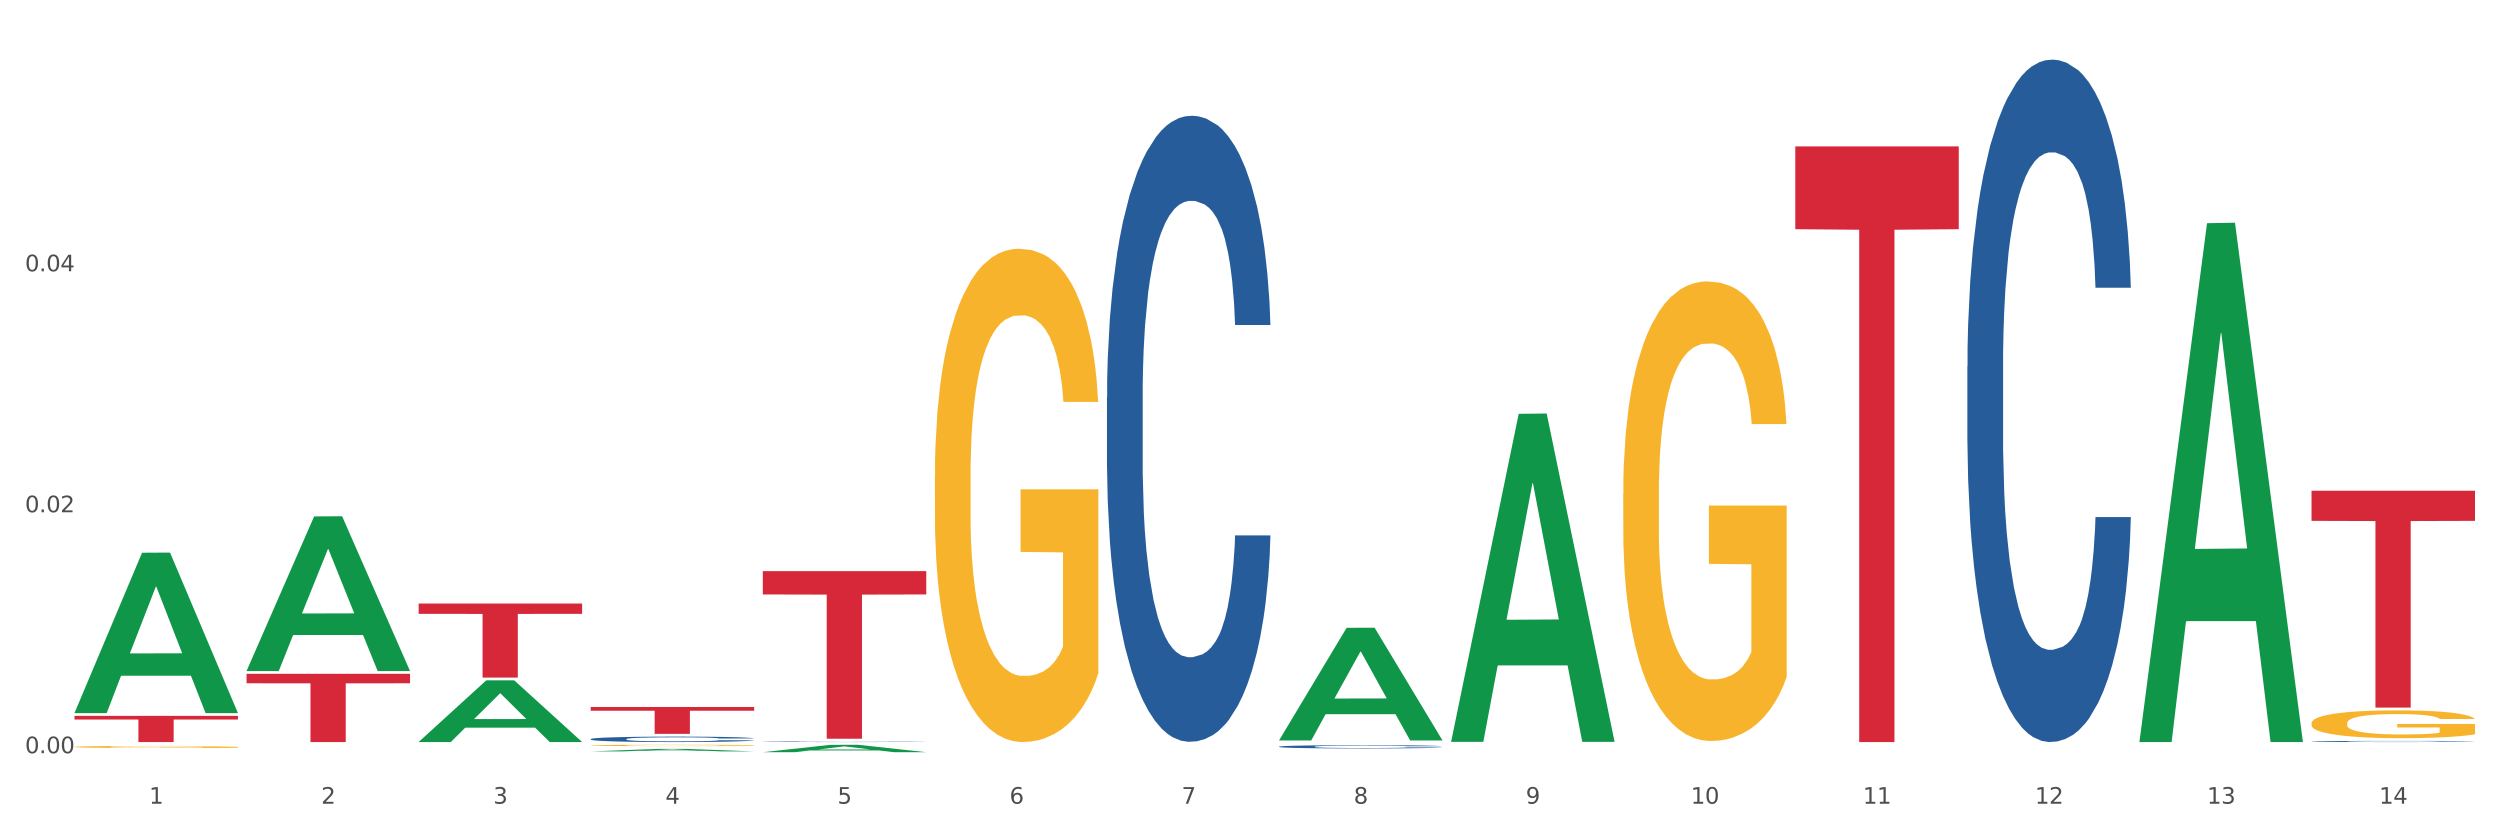 <?xml version="1.0" encoding="utf-8" standalone="no"?>
<!DOCTYPE svg PUBLIC "-//W3C//DTD SVG 1.1//EN"
  "http://www.w3.org/Graphics/SVG/1.1/DTD/svg11.dtd">
<svg xmlns:xlink="http://www.w3.org/1999/xlink" width="1080pt" height="360pt" viewBox="0 0 1080 360" xmlns="http://www.w3.org/2000/svg" version="1.1">
 <rect x="0" y="0" width="1080" height="360" fill="#333333" stroke="none"/>
 <defs>
  <style type="text/css">*{stroke-linejoin: round; stroke-linecap: butt}</style>
 </defs>
 <g id="figure_1">
  <g id="patch_1">
   <path d="M 0 360 
L 1080 360 
L 1080 0 
L 0 0 
z
" style="fill: #ffffff; stroke: #ffffff; stroke-linejoin: miter"/>
  </g>
  <g id="axes_1">
   <g id="matplotlib.axis_1">
    <g id="xtick_1">
     <g id="text_1">
      <!-- 1 -->
      <g style="fill: #4d4d4d" transform="translate(64.432 347.204) scale(0.096 -0.096)">
       <defs>
        <path id="DejaVuSans-31" d="M 794 531 
L 1825 531 
L 1825 4091 
L 703 3866 
L 703 4441 
L 1819 4666 
L 2450 4666 
L 2450 531 
L 3481 531 
L 3481 0 
L 794 0 
L 794 531 
z
" transform="scale(0.016)"/>
       </defs>
       <use xlink:href="#DejaVuSans-31"/>
      </g>
     </g>
    </g>
    <g id="xtick_2">
     <g id="text_2">
      <!-- 2 -->
      <g style="fill: #4d4d4d" transform="translate(138.771 347.204) scale(0.096 -0.096)">
       <defs>
        <path id="DejaVuSans-32" d="M 1228 531 
L 3431 531 
L 3431 0 
L 469 0 
L 469 531 
Q 828 903 1448 1529 
Q 2069 2156 2228 2338 
Q 2531 2678 2651 2914 
Q 2772 3150 2772 3378 
Q 2772 3750 2511 3984 
Q 2250 4219 1831 4219 
Q 1534 4219 1204 4116 
Q 875 4013 500 3803 
L 500 4441 
Q 881 4594 1212 4672 
Q 1544 4750 1819 4750 
Q 2544 4750 2975 4387 
Q 3406 4025 3406 3419 
Q 3406 3131 3298 2873 
Q 3191 2616 2906 2266 
Q 2828 2175 2409 1742 
Q 1991 1309 1228 531 
z
" transform="scale(0.016)"/>
       </defs>
       <use xlink:href="#DejaVuSans-32"/>
      </g>
     </g>
    </g>
    <g id="xtick_3">
     <g id="text_3">
      <!-- 3 -->
      <g style="fill: #4d4d4d" transform="translate(213.109 347.204) scale(0.096 -0.096)">
       <defs>
        <path id="DejaVuSans-33" d="M 2597 2516 
Q 3050 2419 3304 2112 
Q 3559 1806 3559 1356 
Q 3559 666 3084 287 
Q 2609 -91 1734 -91 
Q 1441 -91 1130 -33 
Q 819 25 488 141 
L 488 750 
Q 750 597 1062 519 
Q 1375 441 1716 441 
Q 2309 441 2620 675 
Q 2931 909 2931 1356 
Q 2931 1769 2642 2001 
Q 2353 2234 1838 2234 
L 1294 2234 
L 1294 2753 
L 1863 2753 
Q 2328 2753 2575 2939 
Q 2822 3125 2822 3475 
Q 2822 3834 2567 4026 
Q 2313 4219 1838 4219 
Q 1578 4219 1281 4162 
Q 984 4106 628 3988 
L 628 4550 
Q 988 4650 1302 4700 
Q 1616 4750 1894 4750 
Q 2613 4750 3031 4423 
Q 3450 4097 3450 3541 
Q 3450 3153 3228 2886 
Q 3006 2619 2597 2516 
z
" transform="scale(0.016)"/>
       </defs>
       <use xlink:href="#DejaVuSans-33"/>
      </g>
     </g>
    </g>
    <g id="xtick_4">
     <g id="text_4">
      <!-- 4 -->
      <g style="fill: #4d4d4d" transform="translate(287.448 347.204) scale(0.096 -0.096)">
       <defs>
        <path id="DejaVuSans-34" d="M 2419 4116 
L 825 1625 
L 2419 1625 
L 2419 4116 
z
M 2253 4666 
L 3047 4666 
L 3047 1625 
L 3713 1625 
L 3713 1100 
L 3047 1100 
L 3047 0 
L 2419 0 
L 2419 1100 
L 313 1100 
L 313 1709 
L 2253 4666 
z
" transform="scale(0.016)"/>
       </defs>
       <use xlink:href="#DejaVuSans-34"/>
      </g>
     </g>
    </g>
    <g id="xtick_5">
     <g id="text_5">
      <!-- 5 -->
      <g style="fill: #4d4d4d" transform="translate(361.787 347.204) scale(0.096 -0.096)">
       <defs>
        <path id="DejaVuSans-35" d="M 691 4666 
L 3169 4666 
L 3169 4134 
L 1269 4134 
L 1269 2991 
Q 1406 3038 1543 3061 
Q 1681 3084 1819 3084 
Q 2600 3084 3056 2656 
Q 3513 2228 3513 1497 
Q 3513 744 3044 326 
Q 2575 -91 1722 -91 
Q 1428 -91 1123 -41 
Q 819 9 494 109 
L 494 744 
Q 775 591 1075 516 
Q 1375 441 1709 441 
Q 2250 441 2565 725 
Q 2881 1009 2881 1497 
Q 2881 1984 2565 2268 
Q 2250 2553 1709 2553 
Q 1456 2553 1204 2497 
Q 953 2441 691 2322 
L 691 4666 
z
" transform="scale(0.016)"/>
       </defs>
       <use xlink:href="#DejaVuSans-35"/>
      </g>
     </g>
    </g>
    <g id="xtick_6">
     <g id="text_6">
      <!-- 6 -->
      <g style="fill: #4d4d4d" transform="translate(436.125 347.204) scale(0.096 -0.096)">
       <defs>
        <path id="DejaVuSans-36" d="M 2113 2584 
Q 1688 2584 1439 2293 
Q 1191 2003 1191 1497 
Q 1191 994 1439 701 
Q 1688 409 2113 409 
Q 2538 409 2786 701 
Q 3034 994 3034 1497 
Q 3034 2003 2786 2293 
Q 2538 2584 2113 2584 
z
M 3366 4563 
L 3366 3988 
Q 3128 4100 2886 4159 
Q 2644 4219 2406 4219 
Q 1781 4219 1451 3797 
Q 1122 3375 1075 2522 
Q 1259 2794 1537 2939 
Q 1816 3084 2150 3084 
Q 2853 3084 3261 2657 
Q 3669 2231 3669 1497 
Q 3669 778 3244 343 
Q 2819 -91 2113 -91 
Q 1303 -91 875 529 
Q 447 1150 447 2328 
Q 447 3434 972 4092 
Q 1497 4750 2381 4750 
Q 2619 4750 2861 4703 
Q 3103 4656 3366 4563 
z
" transform="scale(0.016)"/>
       </defs>
       <use xlink:href="#DejaVuSans-36"/>
      </g>
     </g>
    </g>
    <g id="xtick_7">
     <g id="text_7">
      <!-- 7 -->
      <g style="fill: #4d4d4d" transform="translate(510.464 347.204) scale(0.096 -0.096)">
       <defs>
        <path id="DejaVuSans-37" d="M 525 4666 
L 3525 4666 
L 3525 4397 
L 1831 0 
L 1172 0 
L 2766 4134 
L 525 4134 
L 525 4666 
z
" transform="scale(0.016)"/>
       </defs>
       <use xlink:href="#DejaVuSans-37"/>
      </g>
     </g>
    </g>
    <g id="xtick_8">
     <g id="text_8">
      <!-- 8 -->
      <g style="fill: #4d4d4d" transform="translate(584.803 347.204) scale(0.096 -0.096)">
       <defs>
        <path id="DejaVuSans-38" d="M 2034 2216 
Q 1584 2216 1326 1975 
Q 1069 1734 1069 1313 
Q 1069 891 1326 650 
Q 1584 409 2034 409 
Q 2484 409 2743 651 
Q 3003 894 3003 1313 
Q 3003 1734 2745 1975 
Q 2488 2216 2034 2216 
z
M 1403 2484 
Q 997 2584 770 2862 
Q 544 3141 544 3541 
Q 544 4100 942 4425 
Q 1341 4750 2034 4750 
Q 2731 4750 3128 4425 
Q 3525 4100 3525 3541 
Q 3525 3141 3298 2862 
Q 3072 2584 2669 2484 
Q 3125 2378 3379 2068 
Q 3634 1759 3634 1313 
Q 3634 634 3220 271 
Q 2806 -91 2034 -91 
Q 1263 -91 848 271 
Q 434 634 434 1313 
Q 434 1759 690 2068 
Q 947 2378 1403 2484 
z
M 1172 3481 
Q 1172 3119 1398 2916 
Q 1625 2713 2034 2713 
Q 2441 2713 2670 2916 
Q 2900 3119 2900 3481 
Q 2900 3844 2670 4047 
Q 2441 4250 2034 4250 
Q 1625 4250 1398 4047 
Q 1172 3844 1172 3481 
z
" transform="scale(0.016)"/>
       </defs>
       <use xlink:href="#DejaVuSans-38"/>
      </g>
     </g>
    </g>
    <g id="xtick_9">
     <g id="text_9">
      <!-- 9 -->
      <g style="fill: #4d4d4d" transform="translate(659.142 347.204) scale(0.096 -0.096)">
       <defs>
        <path id="DejaVuSans-39" d="M 703 97 
L 703 672 
Q 941 559 1184 500 
Q 1428 441 1663 441 
Q 2288 441 2617 861 
Q 2947 1281 2994 2138 
Q 2813 1869 2534 1725 
Q 2256 1581 1919 1581 
Q 1219 1581 811 2004 
Q 403 2428 403 3163 
Q 403 3881 828 4315 
Q 1253 4750 1959 4750 
Q 2769 4750 3195 4129 
Q 3622 3509 3622 2328 
Q 3622 1225 3098 567 
Q 2575 -91 1691 -91 
Q 1453 -91 1209 -44 
Q 966 3 703 97 
z
M 1959 2075 
Q 2384 2075 2632 2365 
Q 2881 2656 2881 3163 
Q 2881 3666 2632 3958 
Q 2384 4250 1959 4250 
Q 1534 4250 1286 3958 
Q 1038 3666 1038 3163 
Q 1038 2656 1286 2365 
Q 1534 2075 1959 2075 
z
" transform="scale(0.016)"/>
       </defs>
       <use xlink:href="#DejaVuSans-39"/>
      </g>
     </g>
    </g>
    <g id="xtick_10">
     <g id="text_10">
      <!-- 10 -->
      <g style="fill: #4d4d4d" transform="translate(730.426 347.204) scale(0.096 -0.096)">
       <defs>
        <path id="DejaVuSans-30" d="M 2034 4250 
Q 1547 4250 1301 3770 
Q 1056 3291 1056 2328 
Q 1056 1369 1301 889 
Q 1547 409 2034 409 
Q 2525 409 2770 889 
Q 3016 1369 3016 2328 
Q 3016 3291 2770 3770 
Q 2525 4250 2034 4250 
z
M 2034 4750 
Q 2819 4750 3233 4129 
Q 3647 3509 3647 2328 
Q 3647 1150 3233 529 
Q 2819 -91 2034 -91 
Q 1250 -91 836 529 
Q 422 1150 422 2328 
Q 422 3509 836 4129 
Q 1250 4750 2034 4750 
z
" transform="scale(0.016)"/>
       </defs>
       <use xlink:href="#DejaVuSans-31"/>
       <use xlink:href="#DejaVuSans-30" transform="translate(63.623 0)"/>
      </g>
     </g>
    </g>
    <g id="xtick_11">
     <g id="text_11">
      <!-- 11 -->
      <g style="fill: #4d4d4d" transform="translate(804.765 347.204) scale(0.096 -0.096)">
       <use xlink:href="#DejaVuSans-31"/>
       <use xlink:href="#DejaVuSans-31" transform="translate(63.623 0)"/>
      </g>
     </g>
    </g>
    <g id="xtick_12">
     <g id="text_12">
      <!-- 12 -->
      <g style="fill: #4d4d4d" transform="translate(879.104 347.204) scale(0.096 -0.096)">
       <use xlink:href="#DejaVuSans-31"/>
       <use xlink:href="#DejaVuSans-32" transform="translate(63.623 0)"/>
      </g>
     </g>
    </g>
    <g id="xtick_13">
     <g id="text_13">
      <!-- 13 -->
      <g style="fill: #4d4d4d" transform="translate(953.442 347.204) scale(0.096 -0.096)">
       <use xlink:href="#DejaVuSans-31"/>
       <use xlink:href="#DejaVuSans-33" transform="translate(63.623 0)"/>
      </g>
     </g>
    </g>
    <g id="xtick_14">
     <g id="text_14">
      <!-- 14 -->
      <g style="fill: #4d4d4d" transform="translate(1027.781 347.204) scale(0.096 -0.096)">
       <use xlink:href="#DejaVuSans-31"/>
       <use xlink:href="#DejaVuSans-34" transform="translate(63.623 0)"/>
      </g>
     </g>
    </g>
    <g id="xtick_15"/>
    <g id="xtick_16"/>
    <g id="xtick_17"/>
    <g id="xtick_18"/>
    <g id="xtick_19"/>
    <g id="xtick_20"/>
    <g id="xtick_21"/>
    <g id="xtick_22"/>
    <g id="xtick_23"/>
    <g id="xtick_24"/>
    <g id="xtick_25"/>
    <g id="xtick_26"/>
    <g id="xtick_27"/>
   </g>
   <g id="matplotlib.axis_2">
    <g id="ytick_1">
     <g id="text_15">
      <!-- 0.00 -->
      <g style="fill: #4d4d4d" transform="translate(10.8 325.396) scale(0.096 -0.096)">
       <defs>
        <path id="DejaVuSans-2e" d="M 684 794 
L 1344 794 
L 1344 0 
L 684 0 
L 684 794 
z
" transform="scale(0.016)"/>
       </defs>
       <use xlink:href="#DejaVuSans-30"/>
       <use xlink:href="#DejaVuSans-2e" transform="translate(63.623 0)"/>
       <use xlink:href="#DejaVuSans-30" transform="translate(95.41 0)"/>
       <use xlink:href="#DejaVuSans-30" transform="translate(159.033 0)"/>
      </g>
     </g>
    </g>
    <g id="ytick_2">
     <g id="text_16">
      <!-- 0.02 -->
      <g style="fill: #4d4d4d" transform="translate(10.8 221.298) scale(0.096 -0.096)">
       <use xlink:href="#DejaVuSans-30"/>
       <use xlink:href="#DejaVuSans-2e" transform="translate(63.623 0)"/>
       <use xlink:href="#DejaVuSans-30" transform="translate(95.41 0)"/>
       <use xlink:href="#DejaVuSans-32" transform="translate(159.033 0)"/>
      </g>
     </g>
    </g>
    <g id="ytick_3">
     <g id="text_17">
      <!-- 0.04 -->
      <g style="fill: #4d4d4d" transform="translate(10.8 117.201) scale(0.096 -0.096)">
       <use xlink:href="#DejaVuSans-30"/>
       <use xlink:href="#DejaVuSans-2e" transform="translate(63.623 0)"/>
       <use xlink:href="#DejaVuSans-30" transform="translate(95.41 0)"/>
       <use xlink:href="#DejaVuSans-34" transform="translate(159.033 0)"/>
      </g>
     </g>
    </g>
    <g id="ytick_4"/>
    <g id="ytick_5"/>
    <g id="ytick_6"/>
   </g>
   <g id="PolyCollection_1">
    <path d="M 32.175 307.946 
L 32.248 307.881 
L 61.37 238.776 
L 73.456 238.711 
L 102.797 308.076 
L 88.818 308.076 
L 82.484 291.924 
L 52.415 291.924 
L 52.197 292.184 
L 46.081 308.076 
L 32.175 308.076 
L 32.175 307.946 
L 56.201 282.284 
L 78.698 282.219 
L 67.559 253.496 
L 67.413 253.366 
L 67.267 253.561 
L 56.128 282.219 
L 56.201 282.284 
L 32.175 307.946 
z
" clip-path="url(#pc46e58d4ca)" style="fill: #109648"/>
    <path d="M 998.578 211.986 
L 1069.2 211.986 
L 1069.2 225.008 
L 1041.42 225.096 
L 1041.42 305.692 
L 1026.191 305.692 
L 1026.191 225.096 
L 998.578 225.008 
L 998.578 212.074 
L 998.578 211.986 
z
" clip-path="url(#pc46e58d4ca)" style="fill: #d62839"/>
    <path d="M 32.175 322.663 
L 32.258 322.662 
L 32.258 322.633 
L 32.425 322.607 
L 33.259 322.545 
L 34.51 322.494 
L 35.427 322.467 
L 36.344 322.445 
L 37.428 322.422 
L 38.762 322.399 
L 41.18 322.366 
L 42.681 322.348 
L 44.515 322.33 
L 47.85 322.304 
L 50.268 322.289 
L 52.77 322.277 
L 56.855 322.262 
L 59.523 322.255 
L 62.358 322.25 
L 65.777 322.247 
L 68.361 322.246 
L 74.031 322.249 
L 78.867 322.256 
L 81.202 322.262 
L 84.203 322.272 
L 85.788 322.278 
L 88.372 322.291 
L 91.04 322.309 
L 92.875 322.324 
L 95.626 322.352 
L 97.711 322.38 
L 99.628 322.414 
L 100.629 322.438 
L 101.379 322.46 
L 102.046 322.486 
L 102.713 322.526 
L 87.705 322.526 
L 87.122 322.497 
L 86.204 322.47 
L 84.87 322.444 
L 83.703 322.427 
L 81.702 322.407 
L 79.868 322.394 
L 77.95 322.384 
L 75.615 322.375 
L 73.781 322.371 
L 71.196 322.368 
L 66.11 322.369 
L 62.692 322.375 
L 60.357 322.384 
L 58.856 322.391 
L 57.522 322.399 
L 56.021 322.411 
L 54.27 322.428 
L 53.02 322.444 
L 51.769 322.464 
L 50.768 322.483 
L 49.851 322.506 
L 49.101 322.531 
L 48.517 322.557 
L 48.017 322.588 
L 47.6 322.64 
L 47.6 322.753 
L 47.767 322.778 
L 48.184 322.812 
L 48.684 322.838 
L 49.518 322.868 
L 50.268 322.889 
L 51.686 322.918 
L 53.27 322.943 
L 54.52 322.959 
L 55.771 322.972 
L 57.939 322.99 
L 60.357 323.005 
L 62.441 323.014 
L 65.276 323.022 
L 67.194 323.026 
L 68.862 323.027 
L 72.947 323.027 
L 75.865 323.025 
L 79.117 323.019 
L 81.619 323.012 
L 83.703 323.002 
L 86.038 322.988 
L 87.538 322.974 
L 87.538 322.801 
L 69.195 322.801 
L 69.195 322.686 
L 102.797 322.686 
L 102.797 323.022 
L 101.379 323.04 
L 99.795 323.055 
L 98.128 323.069 
L 95.626 323.087 
L 92.625 323.103 
L 89.956 323.115 
L 87.122 323.124 
L 83.786 323.133 
L 79.451 323.142 
L 76.783 323.145 
L 73.447 323.147 
L 69.529 323.148 
L 66.11 323.147 
L 62.775 323.143 
L 59.273 323.135 
L 55.855 323.124 
L 53.27 323.114 
L 50.685 323.101 
L 47.934 323.083 
L 45.766 323.067 
L 44.098 323.052 
L 42.264 323.033 
L 40.263 323.008 
L 38.762 322.986 
L 37.428 322.963 
L 36.01 322.933 
L 35.01 322.908 
L 34.009 322.876 
L 33.426 322.852 
L 32.759 322.815 
L 32.258 322.763 
L 32.175 322.663 
z
" clip-path="url(#pc46e58d4ca)" style="fill: #f7b32b"/>
    <path d="M 998.578 320.295 
L 998.662 320.294 
L 998.662 320.282 
L 998.912 320.265 
L 999.83 320.234 
L 1000.999 320.21 
L 1003.003 320.182 
L 1004.088 320.171 
L 1005.507 320.158 
L 1008.429 320.137 
L 1011.768 320.119 
L 1014.105 320.109 
L 1015.858 320.103 
L 1019.781 320.091 
L 1022.035 320.087 
L 1024.373 320.083 
L 1026.376 320.08 
L 1029.715 320.077 
L 1032.387 320.075 
L 1035.475 320.075 
L 1038.063 320.075 
L 1041.486 320.077 
L 1046.494 320.083 
L 1048.414 320.086 
L 1051.002 320.091 
L 1053.673 320.098 
L 1055.844 320.105 
L 1058.348 320.116 
L 1060.936 320.129 
L 1063.44 320.146 
L 1065.193 320.162 
L 1066.612 320.178 
L 1067.864 320.198 
L 1068.783 320.22 
L 1069.2 320.239 
L 1053.924 320.239 
L 1053.506 320.222 
L 1052.671 320.204 
L 1051.837 320.192 
L 1050.918 320.182 
L 1049.499 320.171 
L 1048.247 320.164 
L 1046.16 320.155 
L 1044.24 320.15 
L 1042.654 320.147 
L 1040.734 320.144 
L 1036.644 320.142 
L 1033.722 320.142 
L 1031.886 320.142 
L 1029.632 320.145 
L 1027.712 320.148 
L 1025.458 320.153 
L 1023.705 320.159 
L 1021.952 320.167 
L 1020.95 320.172 
L 1019.448 320.182 
L 1018.446 320.19 
L 1017.11 320.204 
L 1016.359 320.213 
L 1015.023 320.239 
L 1014.439 320.258 
L 1014.188 320.271 
L 1014.022 320.285 
L 1014.022 320.355 
L 1014.522 320.386 
L 1014.94 320.399 
L 1015.608 320.415 
L 1016.86 320.434 
L 1018.696 320.453 
L 1020.616 320.467 
L 1022.202 320.476 
L 1023.705 320.482 
L 1025.207 320.487 
L 1027.044 320.491 
L 1028.547 320.494 
L 1030.8 320.497 
L 1033.472 320.498 
L 1035.559 320.498 
L 1039.816 320.496 
L 1041.736 320.494 
L 1043.572 320.491 
L 1045.576 320.486 
L 1047.162 320.48 
L 1048.08 320.476 
L 1049.583 320.468 
L 1050.752 320.459 
L 1051.753 320.449 
L 1052.421 320.44 
L 1053.172 320.426 
L 1053.757 320.411 
L 1053.924 320.403 
L 1069.2 320.403 
L 1068.866 320.419 
L 1068.282 320.435 
L 1067.113 320.456 
L 1066.195 320.468 
L 1064.776 320.483 
L 1063.273 320.495 
L 1061.186 320.509 
L 1059.266 320.519 
L 1057.263 320.528 
L 1055.092 320.536 
L 1051.169 320.547 
L 1049.75 320.55 
L 1046.745 320.556 
L 1044.407 320.559 
L 1040.985 320.562 
L 1037.479 320.564 
L 1033.806 320.564 
L 1030.55 320.563 
L 1026.96 320.561 
L 1024.707 320.558 
L 1022.202 320.554 
L 1019.281 320.548 
L 1016.526 320.54 
L 1013.938 320.531 
L 1011.517 320.521 
L 1009.263 320.509 
L 1006.342 320.49 
L 1004.171 320.471 
L 1002.585 320.454 
L 1001.5 320.439 
L 1000.415 320.42 
L 999.83 320.407 
L 998.912 320.376 
L 998.578 320.347 
L 998.578 320.295 
z
" clip-path="url(#pc46e58d4ca)" style="fill: #255c99"/>
    <path d="M 849.901 158.22 
L 849.984 157.951 
L 849.984 150.412 
L 850.235 140.181 
L 851.153 121.335 
L 852.322 107.066 
L 854.325 90.374 
L 855.41 83.374 
L 856.829 75.567 
L 859.751 62.913 
L 863.09 52.144 
L 865.428 46.221 
L 867.181 42.452 
L 871.104 35.721 
L 873.358 32.759 
L 875.695 30.336 
L 877.699 28.721 
L 881.038 26.836 
L 883.709 26.029 
L 886.798 25.759 
L 889.386 26.029 
L 892.808 27.106 
L 897.817 30.336 
L 899.737 32.221 
L 902.325 35.452 
L 904.996 39.759 
L 907.166 44.067 
L 909.671 50.259 
L 912.258 58.336 
L 914.763 68.567 
L 916.516 77.99 
L 917.935 87.951 
L 919.187 100.066 
L 920.105 113.259 
L 920.523 124.297 
L 905.246 124.297 
L 904.829 114.336 
L 903.994 103.566 
L 903.159 96.297 
L 902.241 90.374 
L 900.822 83.644 
L 899.57 79.336 
L 897.483 74.221 
L 895.563 70.99 
L 893.977 69.105 
L 892.057 67.49 
L 887.966 65.874 
L 885.045 65.874 
L 883.208 66.413 
L 880.954 67.759 
L 879.034 69.644 
L 876.78 72.874 
L 875.027 76.374 
L 873.274 80.951 
L 872.273 84.182 
L 870.77 90.105 
L 869.768 94.951 
L 868.433 103.297 
L 867.681 109.22 
L 866.346 124.566 
L 865.761 135.874 
L 865.511 143.681 
L 865.344 152.297 
L 865.344 194.296 
L 865.845 213.142 
L 866.262 221.219 
L 866.93 230.373 
L 868.182 242.219 
L 870.019 253.796 
L 871.939 262.142 
L 873.525 267.257 
L 875.027 271.026 
L 876.53 273.988 
L 878.367 276.68 
L 879.869 278.296 
L 882.123 279.911 
L 884.794 280.719 
L 886.881 280.719 
L 891.139 279.372 
L 893.059 278.026 
L 894.895 276.142 
L 896.899 273.18 
L 898.485 269.949 
L 899.403 267.526 
L 900.905 262.411 
L 902.074 257.026 
L 903.076 250.834 
L 903.744 245.45 
L 904.495 237.373 
L 905.079 228.219 
L 905.246 223.373 
L 920.523 223.373 
L 920.189 233.065 
L 919.604 242.488 
L 918.436 255.142 
L 917.517 262.411 
L 916.098 271.296 
L 914.596 278.834 
L 912.509 287.18 
L 910.589 293.372 
L 908.585 298.757 
L 906.415 303.603 
L 902.491 310.334 
L 901.072 312.218 
L 898.067 315.449 
L 895.73 317.334 
L 892.307 319.218 
L 888.801 320.295 
L 885.128 320.564 
L 881.873 320.026 
L 878.283 318.411 
L 876.029 316.795 
L 873.525 314.372 
L 870.603 310.603 
L 867.848 306.026 
L 865.261 300.641 
L 862.84 294.449 
L 860.586 287.449 
L 857.664 275.872 
L 855.494 264.565 
L 853.908 254.065 
L 852.823 245.18 
L 851.737 233.873 
L 851.153 226.065 
L 850.235 207.219 
L 849.901 189.719 
L 849.901 158.22 
z
" clip-path="url(#pc46e58d4ca)" style="fill: #255c99"/>
    <path d="M 552.546 322.552 
L 552.629 322.551 
L 552.629 322.515 
L 552.88 322.466 
L 553.798 322.376 
L 554.967 322.309 
L 556.97 322.229 
L 558.055 322.196 
L 559.475 322.159 
L 562.396 322.099 
L 565.735 322.048 
L 568.073 322.019 
L 569.826 322.001 
L 573.749 321.969 
L 576.003 321.955 
L 578.34 321.944 
L 580.344 321.936 
L 583.683 321.927 
L 586.354 321.923 
L 589.443 321.922 
L 592.031 321.923 
L 595.453 321.928 
L 600.462 321.944 
L 602.382 321.953 
L 604.97 321.968 
L 607.641 321.989 
L 609.811 322.009 
L 612.316 322.039 
L 614.903 322.077 
L 617.408 322.126 
L 619.161 322.17 
L 620.58 322.218 
L 621.832 322.275 
L 622.75 322.338 
L 623.168 322.391 
L 607.891 322.391 
L 607.474 322.343 
L 606.639 322.292 
L 605.804 322.257 
L 604.886 322.229 
L 603.467 322.197 
L 602.215 322.177 
L 600.128 322.152 
L 598.208 322.137 
L 596.622 322.128 
L 594.702 322.12 
L 590.612 322.113 
L 587.69 322.113 
L 585.853 322.115 
L 583.6 322.122 
L 581.68 322.131 
L 579.426 322.146 
L 577.673 322.163 
L 575.92 322.184 
L 574.918 322.2 
L 573.415 322.228 
L 572.414 322.251 
L 571.078 322.291 
L 570.327 322.319 
L 568.991 322.392 
L 568.407 322.446 
L 568.156 322.483 
L 567.989 322.524 
L 567.989 322.723 
L 568.49 322.813 
L 568.908 322.851 
L 569.575 322.895 
L 570.827 322.951 
L 572.664 323.006 
L 574.584 323.046 
L 576.17 323.07 
L 577.673 323.088 
L 579.175 323.102 
L 581.012 323.115 
L 582.514 323.123 
L 584.768 323.131 
L 587.439 323.134 
L 589.526 323.134 
L 593.784 323.128 
L 595.704 323.122 
L 597.54 323.113 
L 599.544 323.098 
L 601.13 323.083 
L 602.048 323.072 
L 603.551 323.047 
L 604.719 323.022 
L 605.721 322.992 
L 606.389 322.967 
L 607.14 322.928 
L 607.724 322.885 
L 607.891 322.862 
L 623.168 322.862 
L 622.834 322.908 
L 622.249 322.953 
L 621.081 323.013 
L 620.163 323.047 
L 618.743 323.09 
L 617.241 323.125 
L 615.154 323.165 
L 613.234 323.195 
L 611.23 323.22 
L 609.06 323.243 
L 605.137 323.275 
L 603.718 323.284 
L 600.712 323.299 
L 598.375 323.308 
L 594.952 323.317 
L 591.446 323.323 
L 587.773 323.324 
L 584.518 323.321 
L 580.928 323.314 
L 578.674 323.306 
L 576.17 323.294 
L 573.248 323.276 
L 570.494 323.255 
L 567.906 323.229 
L 565.485 323.2 
L 563.231 323.166 
L 560.309 323.111 
L 558.139 323.058 
L 556.553 323.008 
L 555.468 322.965 
L 554.382 322.912 
L 553.798 322.874 
L 552.88 322.785 
L 552.546 322.702 
L 552.546 322.552 
z
" clip-path="url(#pc46e58d4ca)" style="fill: #255c99"/>
    <path d="M 478.207 171.528 
L 478.291 171.281 
L 478.291 164.365 
L 478.541 154.979 
L 479.459 137.689 
L 480.628 124.598 
L 482.632 109.284 
L 483.717 102.862 
L 485.136 95.7 
L 488.058 84.091 
L 491.397 74.211 
L 493.734 68.777 
L 495.487 65.319 
L 499.41 59.144 
L 501.664 56.427 
L 504.002 54.204 
L 506.005 52.722 
L 509.344 50.993 
L 512.016 50.252 
L 515.104 50.005 
L 517.692 50.252 
L 521.115 51.24 
L 526.123 54.204 
L 528.043 55.933 
L 530.631 58.897 
L 533.302 62.849 
L 535.473 66.801 
L 537.977 72.482 
L 540.565 79.892 
L 543.069 89.278 
L 544.822 97.923 
L 546.241 107.061 
L 547.493 118.176 
L 548.412 130.279 
L 548.829 140.406 
L 533.553 140.406 
L 533.135 131.267 
L 532.301 121.387 
L 531.466 114.718 
L 530.548 109.284 
L 529.128 103.109 
L 527.876 99.157 
L 525.789 94.465 
L 523.869 91.501 
L 522.283 89.772 
L 520.363 88.29 
L 516.273 86.808 
L 513.351 86.808 
L 511.515 87.302 
L 509.261 88.537 
L 507.341 90.266 
L 505.087 93.23 
L 503.334 96.441 
L 501.581 100.639 
L 500.579 103.603 
L 499.077 109.037 
L 498.075 113.483 
L 496.739 121.14 
L 495.988 126.574 
L 494.652 140.653 
L 494.068 151.027 
L 493.818 158.19 
L 493.651 166.094 
L 493.651 204.625 
L 494.151 221.915 
L 494.569 229.325 
L 495.237 237.723 
L 496.489 248.591 
L 498.325 259.212 
L 500.245 266.869 
L 501.831 271.562 
L 503.334 275.02 
L 504.837 277.737 
L 506.673 280.206 
L 508.176 281.688 
L 510.429 283.17 
L 513.101 283.911 
L 515.188 283.911 
L 519.445 282.676 
L 521.365 281.441 
L 523.202 279.712 
L 525.205 276.996 
L 526.791 274.032 
L 527.709 271.809 
L 529.212 267.116 
L 530.381 262.176 
L 531.382 256.495 
L 532.05 251.555 
L 532.801 244.145 
L 533.386 235.747 
L 533.553 231.301 
L 548.829 231.301 
L 548.495 240.193 
L 547.911 248.838 
L 546.742 260.447 
L 545.824 267.116 
L 544.405 275.267 
L 542.902 282.182 
L 540.815 289.839 
L 538.895 295.52 
L 536.892 300.46 
L 534.721 304.906 
L 530.798 311.081 
L 529.379 312.81 
L 526.374 315.774 
L 524.036 317.503 
L 520.614 319.232 
L 517.108 320.22 
L 513.435 320.467 
L 510.179 319.973 
L 506.59 318.491 
L 504.336 317.009 
L 501.831 314.786 
L 498.91 311.328 
L 496.155 307.129 
L 493.567 302.189 
L 491.146 296.508 
L 488.892 290.086 
L 485.971 279.466 
L 483.8 269.092 
L 482.214 259.459 
L 481.129 251.308 
L 480.044 240.934 
L 479.459 233.771 
L 478.541 216.481 
L 478.207 200.426 
L 478.207 171.528 
z
" clip-path="url(#pc46e58d4ca)" style="fill: #255c99"/>
    <path d="M 998.578 312.428 
L 998.662 312.417 
L 998.662 312.022 
L 998.828 311.682 
L 999.662 310.859 
L 1000.913 310.178 
L 1001.83 309.816 
L 1002.747 309.52 
L 1003.831 309.224 
L 1005.165 308.916 
L 1007.583 308.467 
L 1009.084 308.236 
L 1010.918 307.995 
L 1014.253 307.644 
L 1016.671 307.446 
L 1019.173 307.281 
L 1023.258 307.084 
L 1025.926 306.996 
L 1028.761 306.93 
L 1032.18 306.886 
L 1034.765 306.875 
L 1040.434 306.908 
L 1045.27 307.007 
L 1047.605 307.084 
L 1050.607 307.216 
L 1052.191 307.303 
L 1054.775 307.479 
L 1057.444 307.709 
L 1059.278 307.907 
L 1062.029 308.28 
L 1064.114 308.653 
L 1066.032 309.114 
L 1067.032 309.432 
L 1067.783 309.728 
L 1068.45 310.069 
L 1069.117 310.606 
L 1054.108 310.606 
L 1053.525 310.222 
L 1052.608 309.86 
L 1051.274 309.509 
L 1050.106 309.29 
L 1048.105 309.015 
L 1046.271 308.84 
L 1044.353 308.708 
L 1042.019 308.598 
L 1040.184 308.543 
L 1037.599 308.499 
L 1032.513 308.51 
L 1029.095 308.598 
L 1026.76 308.708 
L 1025.259 308.807 
L 1023.925 308.916 
L 1022.425 309.07 
L 1020.674 309.301 
L 1019.423 309.509 
L 1018.172 309.772 
L 1017.172 310.036 
L 1016.255 310.343 
L 1015.504 310.672 
L 1014.92 311.012 
L 1014.42 311.429 
L 1014.003 312.121 
L 1014.003 313.624 
L 1014.17 313.964 
L 1014.587 314.414 
L 1015.087 314.754 
L 1015.921 315.16 
L 1016.671 315.434 
L 1018.089 315.83 
L 1019.673 316.159 
L 1020.924 316.367 
L 1022.174 316.543 
L 1024.342 316.784 
L 1026.76 316.982 
L 1028.845 317.102 
L 1031.68 317.212 
L 1033.597 317.256 
L 1035.265 317.278 
L 1039.35 317.278 
L 1042.269 317.245 
L 1045.52 317.168 
L 1048.022 317.069 
L 1050.106 316.949 
L 1052.441 316.751 
L 1053.942 316.565 
L 1053.942 314.271 
L 1035.598 314.26 
L 1035.598 312.735 
L 1069.2 312.735 
L 1069.2 317.212 
L 1067.783 317.443 
L 1066.198 317.651 
L 1064.531 317.838 
L 1062.029 318.068 
L 1059.028 318.287 
L 1056.36 318.441 
L 1053.525 318.573 
L 1050.19 318.693 
L 1045.854 318.803 
L 1043.186 318.847 
L 1039.851 318.88 
L 1035.932 318.891 
L 1032.513 318.869 
L 1029.178 318.814 
L 1025.676 318.715 
L 1022.258 318.573 
L 1019.673 318.43 
L 1017.088 318.255 
L 1014.337 318.024 
L 1012.169 317.805 
L 1010.501 317.607 
L 1008.667 317.355 
L 1006.666 317.026 
L 1005.165 316.729 
L 1003.831 316.422 
L 1002.414 316.027 
L 1001.413 315.687 
L 1000.413 315.259 
L 999.829 314.941 
L 999.162 314.447 
L 998.662 313.756 
L 998.578 312.428 
z
" clip-path="url(#pc46e58d4ca)" style="fill: #f7b32b"/>
    <path d="M 701.223 213.311 
L 701.307 213.13 
L 701.307 206.602 
L 701.474 200.98 
L 702.307 187.38 
L 703.558 176.138 
L 704.475 170.154 
L 705.392 165.258 
L 706.476 160.362 
L 707.81 155.284 
L 710.228 147.85 
L 711.729 144.042 
L 713.563 140.052 
L 716.899 134.25 
L 719.317 130.986 
L 721.818 128.266 
L 725.903 125.002 
L 728.572 123.551 
L 731.406 122.463 
L 734.825 121.738 
L 737.41 121.556 
L 743.08 122.1 
L 747.915 123.732 
L 750.25 125.002 
L 753.252 127.178 
L 754.836 128.628 
L 757.421 131.53 
L 760.089 135.338 
L 761.923 138.602 
L 764.675 144.767 
L 766.759 150.932 
L 768.677 158.548 
L 769.677 163.807 
L 770.428 168.703 
L 771.095 174.324 
L 771.762 183.21 
L 756.754 183.21 
L 756.17 176.863 
L 755.253 170.879 
L 753.919 165.076 
L 752.751 161.45 
L 750.75 156.916 
L 748.916 154.015 
L 746.998 151.839 
L 744.664 150.026 
L 742.829 149.119 
L 740.245 148.394 
L 735.159 148.575 
L 731.74 150.026 
L 729.405 151.839 
L 727.905 153.471 
L 726.571 155.284 
L 725.07 157.823 
L 723.319 161.631 
L 722.068 165.076 
L 720.817 169.428 
L 719.817 173.78 
L 718.9 178.858 
L 718.149 184.298 
L 717.566 189.919 
L 717.065 196.81 
L 716.648 208.234 
L 716.648 233.076 
L 716.815 238.698 
L 717.232 246.132 
L 717.732 251.754 
L 718.566 258.463 
L 719.317 262.996 
L 720.734 269.524 
L 722.318 274.964 
L 723.569 278.41 
L 724.82 281.311 
L 726.987 285.3 
L 729.405 288.564 
L 731.49 290.559 
L 734.325 292.372 
L 736.242 293.098 
L 737.91 293.46 
L 741.996 293.46 
L 744.914 292.916 
L 748.166 291.647 
L 750.667 290.015 
L 752.751 288.02 
L 755.086 284.756 
L 756.587 281.674 
L 756.587 243.775 
L 738.244 243.594 
L 738.244 218.388 
L 771.845 218.388 
L 771.845 292.372 
L 770.428 296.18 
L 768.844 299.626 
L 767.176 302.708 
L 764.675 306.516 
L 761.673 310.143 
L 759.005 312.682 
L 756.17 314.858 
L 752.835 316.852 
L 748.499 318.666 
L 745.831 319.391 
L 742.496 319.935 
L 738.577 320.116 
L 735.159 319.754 
L 731.823 318.847 
L 728.321 317.215 
L 724.903 314.858 
L 722.318 312.5 
L 719.733 309.599 
L 716.982 305.791 
L 714.814 302.164 
L 713.147 298.9 
L 711.312 294.73 
L 709.311 289.29 
L 707.81 284.394 
L 706.476 279.316 
L 705.059 272.788 
L 704.058 267.167 
L 703.058 260.095 
L 702.474 254.836 
L 701.807 246.676 
L 701.307 235.252 
L 701.223 213.311 
z
" clip-path="url(#pc46e58d4ca)" style="fill: #f7b32b"/>
    <path d="M 403.869 205.929 
L 403.952 205.734 
L 403.952 198.728 
L 404.119 192.694 
L 404.952 178.097 
L 406.203 166.031 
L 407.12 159.608 
L 408.037 154.353 
L 409.121 149.098 
L 410.455 143.649 
L 412.873 135.669 
L 414.374 131.582 
L 416.209 127.3 
L 419.544 121.072 
L 421.962 117.569 
L 424.463 114.65 
L 428.549 111.147 
L 431.217 109.59 
L 434.052 108.422 
L 437.47 107.643 
L 440.055 107.449 
L 445.725 108.033 
L 450.561 109.784 
L 452.895 111.147 
L 455.897 113.482 
L 457.481 115.039 
L 460.066 118.153 
L 462.734 122.24 
L 464.568 125.743 
L 467.32 132.361 
L 469.404 138.978 
L 471.322 147.152 
L 472.322 152.796 
L 473.073 158.051 
L 473.74 164.084 
L 474.407 173.621 
L 459.399 173.621 
L 458.815 166.809 
L 457.898 160.387 
L 456.564 154.159 
L 455.397 150.266 
L 453.396 145.4 
L 451.561 142.287 
L 449.643 139.951 
L 447.309 138.005 
L 445.475 137.032 
L 442.89 136.253 
L 437.804 136.448 
L 434.385 138.005 
L 432.051 139.951 
L 430.55 141.703 
L 429.216 143.649 
L 427.715 146.374 
L 425.964 150.461 
L 424.713 154.159 
L 423.463 158.83 
L 422.462 163.501 
L 421.545 168.95 
L 420.794 174.789 
L 420.211 180.822 
L 419.711 188.218 
L 419.294 200.479 
L 419.294 227.143 
L 419.46 233.176 
L 419.877 241.156 
L 420.378 247.189 
L 421.211 254.39 
L 421.962 259.256 
L 423.379 266.263 
L 424.963 272.101 
L 426.214 275.799 
L 427.465 278.913 
L 429.633 283.195 
L 432.051 286.698 
L 434.135 288.839 
L 436.97 290.785 
L 438.888 291.564 
L 440.555 291.953 
L 444.641 291.953 
L 447.559 291.369 
L 450.811 290.007 
L 453.312 288.255 
L 455.397 286.114 
L 457.731 282.611 
L 459.232 279.302 
L 459.232 238.626 
L 440.889 238.431 
L 440.889 211.378 
L 474.49 211.378 
L 474.49 290.785 
L 473.073 294.872 
L 471.489 298.57 
L 469.821 301.879 
L 467.32 305.966 
L 464.318 309.859 
L 461.65 312.583 
L 458.815 314.919 
L 455.48 317.06 
L 451.144 319.006 
L 448.476 319.784 
L 445.141 320.368 
L 441.222 320.563 
L 437.804 320.174 
L 434.469 319.201 
L 430.967 317.449 
L 427.548 314.919 
L 424.963 312.389 
L 422.379 309.275 
L 419.627 305.188 
L 417.459 301.295 
L 415.792 297.792 
L 413.957 293.315 
L 411.956 287.477 
L 410.455 282.222 
L 409.121 276.772 
L 407.704 269.766 
L 406.703 263.732 
L 405.703 256.142 
L 405.119 250.498 
L 404.452 241.74 
L 403.952 229.478 
L 403.869 205.929 
z
" clip-path="url(#pc46e58d4ca)" style="fill: #f7b32b"/>
    <path d="M 329.53 320.426 
L 329.613 320.426 
L 329.613 320.42 
L 329.864 320.411 
L 330.782 320.395 
L 331.951 320.383 
L 333.954 320.369 
L 335.039 320.363 
L 336.458 320.356 
L 339.38 320.345 
L 342.719 320.336 
L 345.057 320.331 
L 346.81 320.328 
L 350.733 320.322 
L 352.987 320.32 
L 355.324 320.318 
L 357.328 320.316 
L 360.667 320.315 
L 363.338 320.314 
L 366.427 320.314 
L 369.015 320.314 
L 372.437 320.315 
L 377.446 320.318 
L 379.366 320.319 
L 381.954 320.322 
L 384.625 320.326 
L 386.795 320.329 
L 389.3 320.335 
L 391.887 320.341 
L 394.392 320.35 
L 396.145 320.358 
L 397.564 320.367 
L 398.816 320.377 
L 399.734 320.388 
L 400.152 320.398 
L 384.875 320.398 
L 384.458 320.389 
L 383.623 320.38 
L 382.788 320.374 
L 381.87 320.369 
L 380.451 320.363 
L 379.199 320.359 
L 377.112 320.355 
L 375.192 320.352 
L 373.606 320.351 
L 371.686 320.349 
L 367.595 320.348 
L 364.674 320.348 
L 362.837 320.348 
L 360.583 320.349 
L 358.663 320.351 
L 356.41 320.354 
L 354.656 320.357 
L 352.903 320.361 
L 351.902 320.363 
L 350.399 320.368 
L 349.397 320.373 
L 348.062 320.38 
L 347.31 320.385 
L 345.975 320.398 
L 345.391 320.407 
L 345.14 320.414 
L 344.973 320.421 
L 344.973 320.457 
L 345.474 320.473 
L 345.891 320.48 
L 346.559 320.488 
L 347.811 320.498 
L 349.648 320.508 
L 351.568 320.515 
L 353.154 320.519 
L 354.656 320.522 
L 356.159 320.525 
L 357.996 320.527 
L 359.498 320.528 
L 361.752 320.53 
L 364.423 320.53 
L 366.51 320.53 
L 370.768 320.529 
L 372.688 320.528 
L 374.524 320.527 
L 376.528 320.524 
L 378.114 320.521 
L 379.032 320.519 
L 380.534 320.515 
L 381.703 320.51 
L 382.705 320.505 
L 383.373 320.5 
L 384.124 320.494 
L 384.708 320.486 
L 384.875 320.482 
L 400.152 320.482 
L 399.818 320.49 
L 399.233 320.498 
L 398.065 320.509 
L 397.146 320.515 
L 395.727 320.522 
L 394.225 320.529 
L 392.138 320.536 
L 390.218 320.541 
L 388.214 320.546 
L 386.044 320.55 
L 382.121 320.556 
L 380.701 320.557 
L 377.696 320.56 
L 375.359 320.562 
L 371.936 320.563 
L 368.43 320.564 
L 364.757 320.564 
L 361.502 320.564 
L 357.912 320.562 
L 355.658 320.561 
L 353.154 320.559 
L 350.232 320.556 
L 347.477 320.552 
L 344.89 320.547 
L 342.469 320.542 
L 340.215 320.536 
L 337.293 320.526 
L 335.123 320.517 
L 333.537 320.508 
L 332.452 320.5 
L 331.366 320.491 
L 330.782 320.484 
L 329.864 320.468 
L 329.53 320.453 
L 329.53 320.426 
z
" clip-path="url(#pc46e58d4ca)" style="fill: #255c99"/>
    <path d="M 255.191 319.273 
L 255.275 319.271 
L 255.275 319.211 
L 255.525 319.13 
L 256.443 318.98 
L 257.612 318.866 
L 259.615 318.734 
L 260.701 318.678 
L 262.12 318.616 
L 265.041 318.515 
L 268.381 318.43 
L 270.718 318.382 
L 272.471 318.352 
L 276.394 318.299 
L 278.648 318.275 
L 280.986 318.256 
L 282.989 318.243 
L 286.328 318.228 
L 288.999 318.222 
L 292.088 318.22 
L 294.676 318.222 
L 298.098 318.23 
L 303.107 318.256 
L 305.027 318.271 
L 307.615 318.297 
L 310.286 318.331 
L 312.457 318.365 
L 314.961 318.415 
L 317.549 318.479 
L 320.053 318.56 
L 321.806 318.635 
L 323.225 318.714 
L 324.477 318.811 
L 325.396 318.916 
L 325.813 319.003 
L 310.537 319.003 
L 310.119 318.924 
L 309.284 318.839 
L 308.45 318.781 
L 307.531 318.734 
L 306.112 318.68 
L 304.86 318.646 
L 302.773 318.605 
L 300.853 318.579 
L 299.267 318.564 
L 297.347 318.552 
L 293.257 318.539 
L 290.335 318.539 
L 288.499 318.543 
L 286.245 318.554 
L 284.325 318.569 
L 282.071 318.594 
L 280.318 318.622 
L 278.565 318.659 
L 277.563 318.684 
L 276.06 318.731 
L 275.059 318.77 
L 273.723 318.836 
L 272.972 318.883 
L 271.636 319.006 
L 271.052 319.095 
L 270.801 319.158 
L 270.634 319.226 
L 270.634 319.56 
L 271.135 319.71 
L 271.553 319.774 
L 272.22 319.847 
L 273.473 319.941 
L 275.309 320.033 
L 277.229 320.1 
L 278.815 320.14 
L 280.318 320.17 
L 281.82 320.194 
L 283.657 320.215 
L 285.159 320.228 
L 287.413 320.241 
L 290.085 320.247 
L 292.172 320.247 
L 296.429 320.237 
L 298.349 320.226 
L 300.185 320.211 
L 302.189 320.187 
L 303.775 320.162 
L 304.693 320.143 
L 306.196 320.102 
L 307.364 320.059 
L 308.366 320.01 
L 309.034 319.967 
L 309.785 319.903 
L 310.37 319.83 
L 310.537 319.791 
L 325.813 319.791 
L 325.479 319.868 
L 324.895 319.943 
L 323.726 320.044 
L 322.808 320.102 
L 321.389 320.172 
L 319.886 320.232 
L 317.799 320.299 
L 315.879 320.348 
L 313.876 320.391 
L 311.705 320.429 
L 307.782 320.483 
L 306.363 320.498 
L 303.358 320.524 
L 301.02 320.539 
L 297.598 320.554 
L 294.092 320.562 
L 290.419 320.564 
L 287.163 320.56 
L 283.573 320.547 
L 281.32 320.534 
L 278.815 320.515 
L 275.893 320.485 
L 273.139 320.449 
L 270.551 320.406 
L 268.13 320.357 
L 265.876 320.301 
L 262.955 320.209 
L 260.784 320.119 
L 259.198 320.035 
L 258.113 319.965 
L 257.028 319.875 
L 256.443 319.813 
L 255.525 319.663 
L 255.191 319.524 
L 255.191 319.273 
z
" clip-path="url(#pc46e58d4ca)" style="fill: #255c99"/>
    <path d="M 32.175 309.26 
L 102.797 309.26 
L 102.797 310.831 
L 75.017 310.842 
L 75.017 320.564 
L 59.788 320.564 
L 59.788 310.842 
L 32.175 310.831 
L 32.175 309.271 
L 32.175 309.26 
z
" clip-path="url(#pc46e58d4ca)" style="fill: #d62839"/>
    <path d="M 255.191 322.02 
L 255.275 322.02 
L 255.275 322 
L 255.441 321.984 
L 256.275 321.943 
L 257.526 321.91 
L 258.443 321.892 
L 259.36 321.878 
L 260.444 321.863 
L 261.778 321.848 
L 264.196 321.826 
L 265.697 321.815 
L 267.531 321.803 
L 270.866 321.786 
L 273.284 321.776 
L 275.786 321.768 
L 279.871 321.758 
L 282.539 321.754 
L 285.374 321.751 
L 288.793 321.749 
L 291.377 321.748 
L 297.047 321.75 
L 301.883 321.755 
L 304.218 321.758 
L 307.219 321.765 
L 308.804 321.769 
L 311.388 321.778 
L 314.057 321.789 
L 315.891 321.799 
L 318.642 321.817 
L 320.727 321.835 
L 322.645 321.858 
L 323.645 321.874 
L 324.395 321.888 
L 325.062 321.905 
L 325.73 321.931 
L 310.721 321.931 
L 310.138 321.912 
L 309.221 321.894 
L 307.886 321.877 
L 306.719 321.867 
L 304.718 321.853 
L 302.884 321.844 
L 300.966 321.838 
L 298.631 321.833 
L 296.797 321.83 
L 294.212 321.828 
L 289.126 321.828 
L 285.708 321.833 
L 283.373 321.838 
L 281.872 321.843 
L 280.538 321.848 
L 279.037 321.856 
L 277.286 321.867 
L 276.036 321.877 
L 274.785 321.89 
L 273.785 321.903 
L 272.867 321.918 
L 272.117 321.934 
L 271.533 321.951 
L 271.033 321.971 
L 270.616 322.005 
L 270.616 322.079 
L 270.783 322.095 
L 271.2 322.117 
L 271.7 322.134 
L 272.534 322.154 
L 273.284 322.167 
L 274.702 322.187 
L 276.286 322.203 
L 277.537 322.213 
L 278.787 322.222 
L 280.955 322.234 
L 283.373 322.243 
L 285.458 322.249 
L 288.292 322.255 
L 290.21 322.257 
L 291.878 322.258 
L 295.963 322.258 
L 298.882 322.256 
L 302.133 322.252 
L 304.635 322.248 
L 306.719 322.242 
L 309.054 322.232 
L 310.555 322.223 
L 310.555 322.111 
L 292.211 322.11 
L 292.211 322.035 
L 325.813 322.035 
L 325.813 322.255 
L 324.395 322.266 
L 322.811 322.276 
L 321.144 322.285 
L 318.642 322.296 
L 315.641 322.307 
L 312.973 322.315 
L 310.138 322.321 
L 306.803 322.327 
L 302.467 322.332 
L 299.799 322.335 
L 296.464 322.336 
L 292.545 322.337 
L 289.126 322.336 
L 285.791 322.333 
L 282.289 322.328 
L 278.871 322.321 
L 276.286 322.314 
L 273.701 322.306 
L 270.95 322.294 
L 268.782 322.284 
L 267.114 322.274 
L 265.28 322.262 
L 263.279 322.245 
L 261.778 322.231 
L 260.444 322.216 
L 259.027 322.196 
L 258.026 322.18 
L 257.025 322.159 
L 256.442 322.143 
L 255.775 322.119 
L 255.275 322.085 
L 255.191 322.02 
z
" clip-path="url(#pc46e58d4ca)" style="fill: #f7b32b"/>
    <path d="M 180.852 260.74 
L 251.474 260.74 
L 251.474 265.183 
L 223.694 265.213 
L 223.694 292.71 
L 208.465 292.71 
L 208.465 265.213 
L 180.852 265.183 
L 180.852 260.77 
L 180.852 260.74 
z
" clip-path="url(#pc46e58d4ca)" style="fill: #d62839"/>
    <path d="M 106.514 289.773 
L 106.587 289.71 
L 135.709 223.085 
L 147.795 223.022 
L 177.135 289.898 
L 163.157 289.898 
L 156.823 274.325 
L 126.754 274.325 
L 126.535 274.576 
L 120.42 289.898 
L 106.514 289.898 
L 106.514 289.773 
L 130.54 265.032 
L 153.037 264.969 
L 141.897 237.276 
L 141.752 237.151 
L 141.606 237.339 
L 130.467 264.969 
L 130.54 265.032 
L 106.514 289.773 
z
" clip-path="url(#pc46e58d4ca)" style="fill: #109648"/>
    <path d="M 180.852 320.51 
L 180.925 320.484 
L 210.048 293.919 
L 222.133 293.893 
L 251.474 320.56 
L 237.495 320.56 
L 231.161 314.35 
L 201.092 314.35 
L 200.874 314.45 
L 194.758 320.56 
L 180.852 320.56 
L 180.852 320.51 
L 204.878 310.644 
L 227.375 310.619 
L 216.236 299.577 
L 216.09 299.527 
L 215.945 299.602 
L 204.806 310.619 
L 204.878 310.644 
L 180.852 320.51 
z
" clip-path="url(#pc46e58d4ca)" style="fill: #109648"/>
    <path d="M 106.514 291.082 
L 177.135 291.082 
L 177.135 295.179 
L 149.355 295.207 
L 149.355 320.564 
L 134.126 320.564 
L 134.126 295.207 
L 106.514 295.179 
L 106.514 291.11 
L 106.514 291.082 
z
" clip-path="url(#pc46e58d4ca)" style="fill: #d62839"/>
    <path d="M 329.53 324.944 
L 329.603 324.941 
L 358.725 321.769 
L 370.811 321.766 
L 400.152 324.95 
L 386.173 324.95 
L 379.839 324.208 
L 349.77 324.208 
L 349.551 324.22 
L 343.436 324.95 
L 329.53 324.95 
L 329.53 324.944 
L 353.556 323.766 
L 376.053 323.763 
L 364.914 322.445 
L 364.768 322.439 
L 364.622 322.448 
L 353.483 323.763 
L 353.556 323.766 
L 329.53 324.944 
z
" clip-path="url(#pc46e58d4ca)" style="fill: #109648"/>
    <path d="M 552.546 319.787 
L 552.619 319.741 
L 581.741 271.212 
L 593.827 271.167 
L 623.168 319.878 
L 609.189 319.878 
L 602.855 308.535 
L 572.786 308.535 
L 572.568 308.718 
L 566.452 319.878 
L 552.546 319.878 
L 552.546 319.787 
L 576.572 301.766 
L 599.069 301.72 
L 587.93 281.549 
L 587.784 281.458 
L 587.638 281.595 
L 576.499 301.72 
L 576.572 301.766 
L 552.546 319.787 
z
" clip-path="url(#pc46e58d4ca)" style="fill: #109648"/>
    <path d="M 255.191 324.604 
L 255.264 324.603 
L 284.386 323.522 
L 296.472 323.521 
L 325.813 324.606 
L 311.834 324.606 
L 305.5 324.353 
L 275.431 324.353 
L 275.213 324.357 
L 269.097 324.606 
L 255.191 324.606 
L 255.191 324.604 
L 279.217 324.202 
L 301.714 324.201 
L 290.575 323.752 
L 290.429 323.75 
L 290.284 323.753 
L 279.144 324.201 
L 279.217 324.202 
L 255.191 324.604 
z
" clip-path="url(#pc46e58d4ca)" style="fill: #109648"/>
    <path d="M 924.24 320.143 
L 924.312 319.932 
L 953.435 96.418 
L 965.52 96.208 
L 994.861 320.564 
L 980.883 320.564 
L 974.548 268.32 
L 944.48 268.32 
L 944.261 269.162 
L 938.145 320.564 
L 924.24 320.564 
L 924.24 320.143 
L 948.265 237.142 
L 970.763 236.931 
L 959.623 144.028 
L 959.478 143.607 
L 959.332 144.239 
L 948.193 236.931 
L 948.265 237.142 
L 924.24 320.143 
z
" clip-path="url(#pc46e58d4ca)" style="fill: #109648"/>
    <path d="M 775.562 63.252 
L 846.184 63.252 
L 846.184 99.01 
L 818.404 99.251 
L 818.404 320.564 
L 803.175 320.564 
L 803.175 99.251 
L 775.562 99.01 
L 775.562 63.493 
L 775.562 63.252 
z
" clip-path="url(#pc46e58d4ca)" style="fill: #d62839"/>
    <path d="M 329.53 246.741 
L 400.152 246.741 
L 400.152 256.801 
L 372.371 256.869 
L 372.371 319.13 
L 357.143 319.13 
L 357.143 256.869 
L 329.53 256.801 
L 329.53 246.809 
L 329.53 246.741 
z
" clip-path="url(#pc46e58d4ca)" style="fill: #d62839"/>
    <path d="M 255.191 305.416 
L 325.813 305.416 
L 325.813 307.031 
L 298.033 307.042 
L 298.033 317.036 
L 282.804 317.036 
L 282.804 307.042 
L 255.191 307.031 
L 255.191 305.427 
L 255.191 305.416 
z
" clip-path="url(#pc46e58d4ca)" style="fill: #d62839"/>
    <path d="M 626.885 320.212 
L 626.957 320.079 
L 656.08 178.772 
L 668.166 178.639 
L 697.506 320.478 
L 683.528 320.478 
L 677.194 287.449 
L 647.125 287.449 
L 646.906 287.982 
L 640.791 320.478 
L 626.885 320.478 
L 626.885 320.212 
L 650.911 267.738 
L 673.408 267.605 
L 662.268 208.872 
L 662.123 208.605 
L 661.977 209.005 
L 650.838 267.605 
L 650.911 267.738 
L 626.885 320.212 
z
" clip-path="url(#pc46e58d4ca)" style="fill: #109648"/>
   </g>
  </g>
 </g>
 <defs>
  <clipPath id="pc46e58d4ca">
   <rect x="32.175" y="10.8" width="1037.025" height="329.109"/>
  </clipPath>
 </defs>
</svg>
